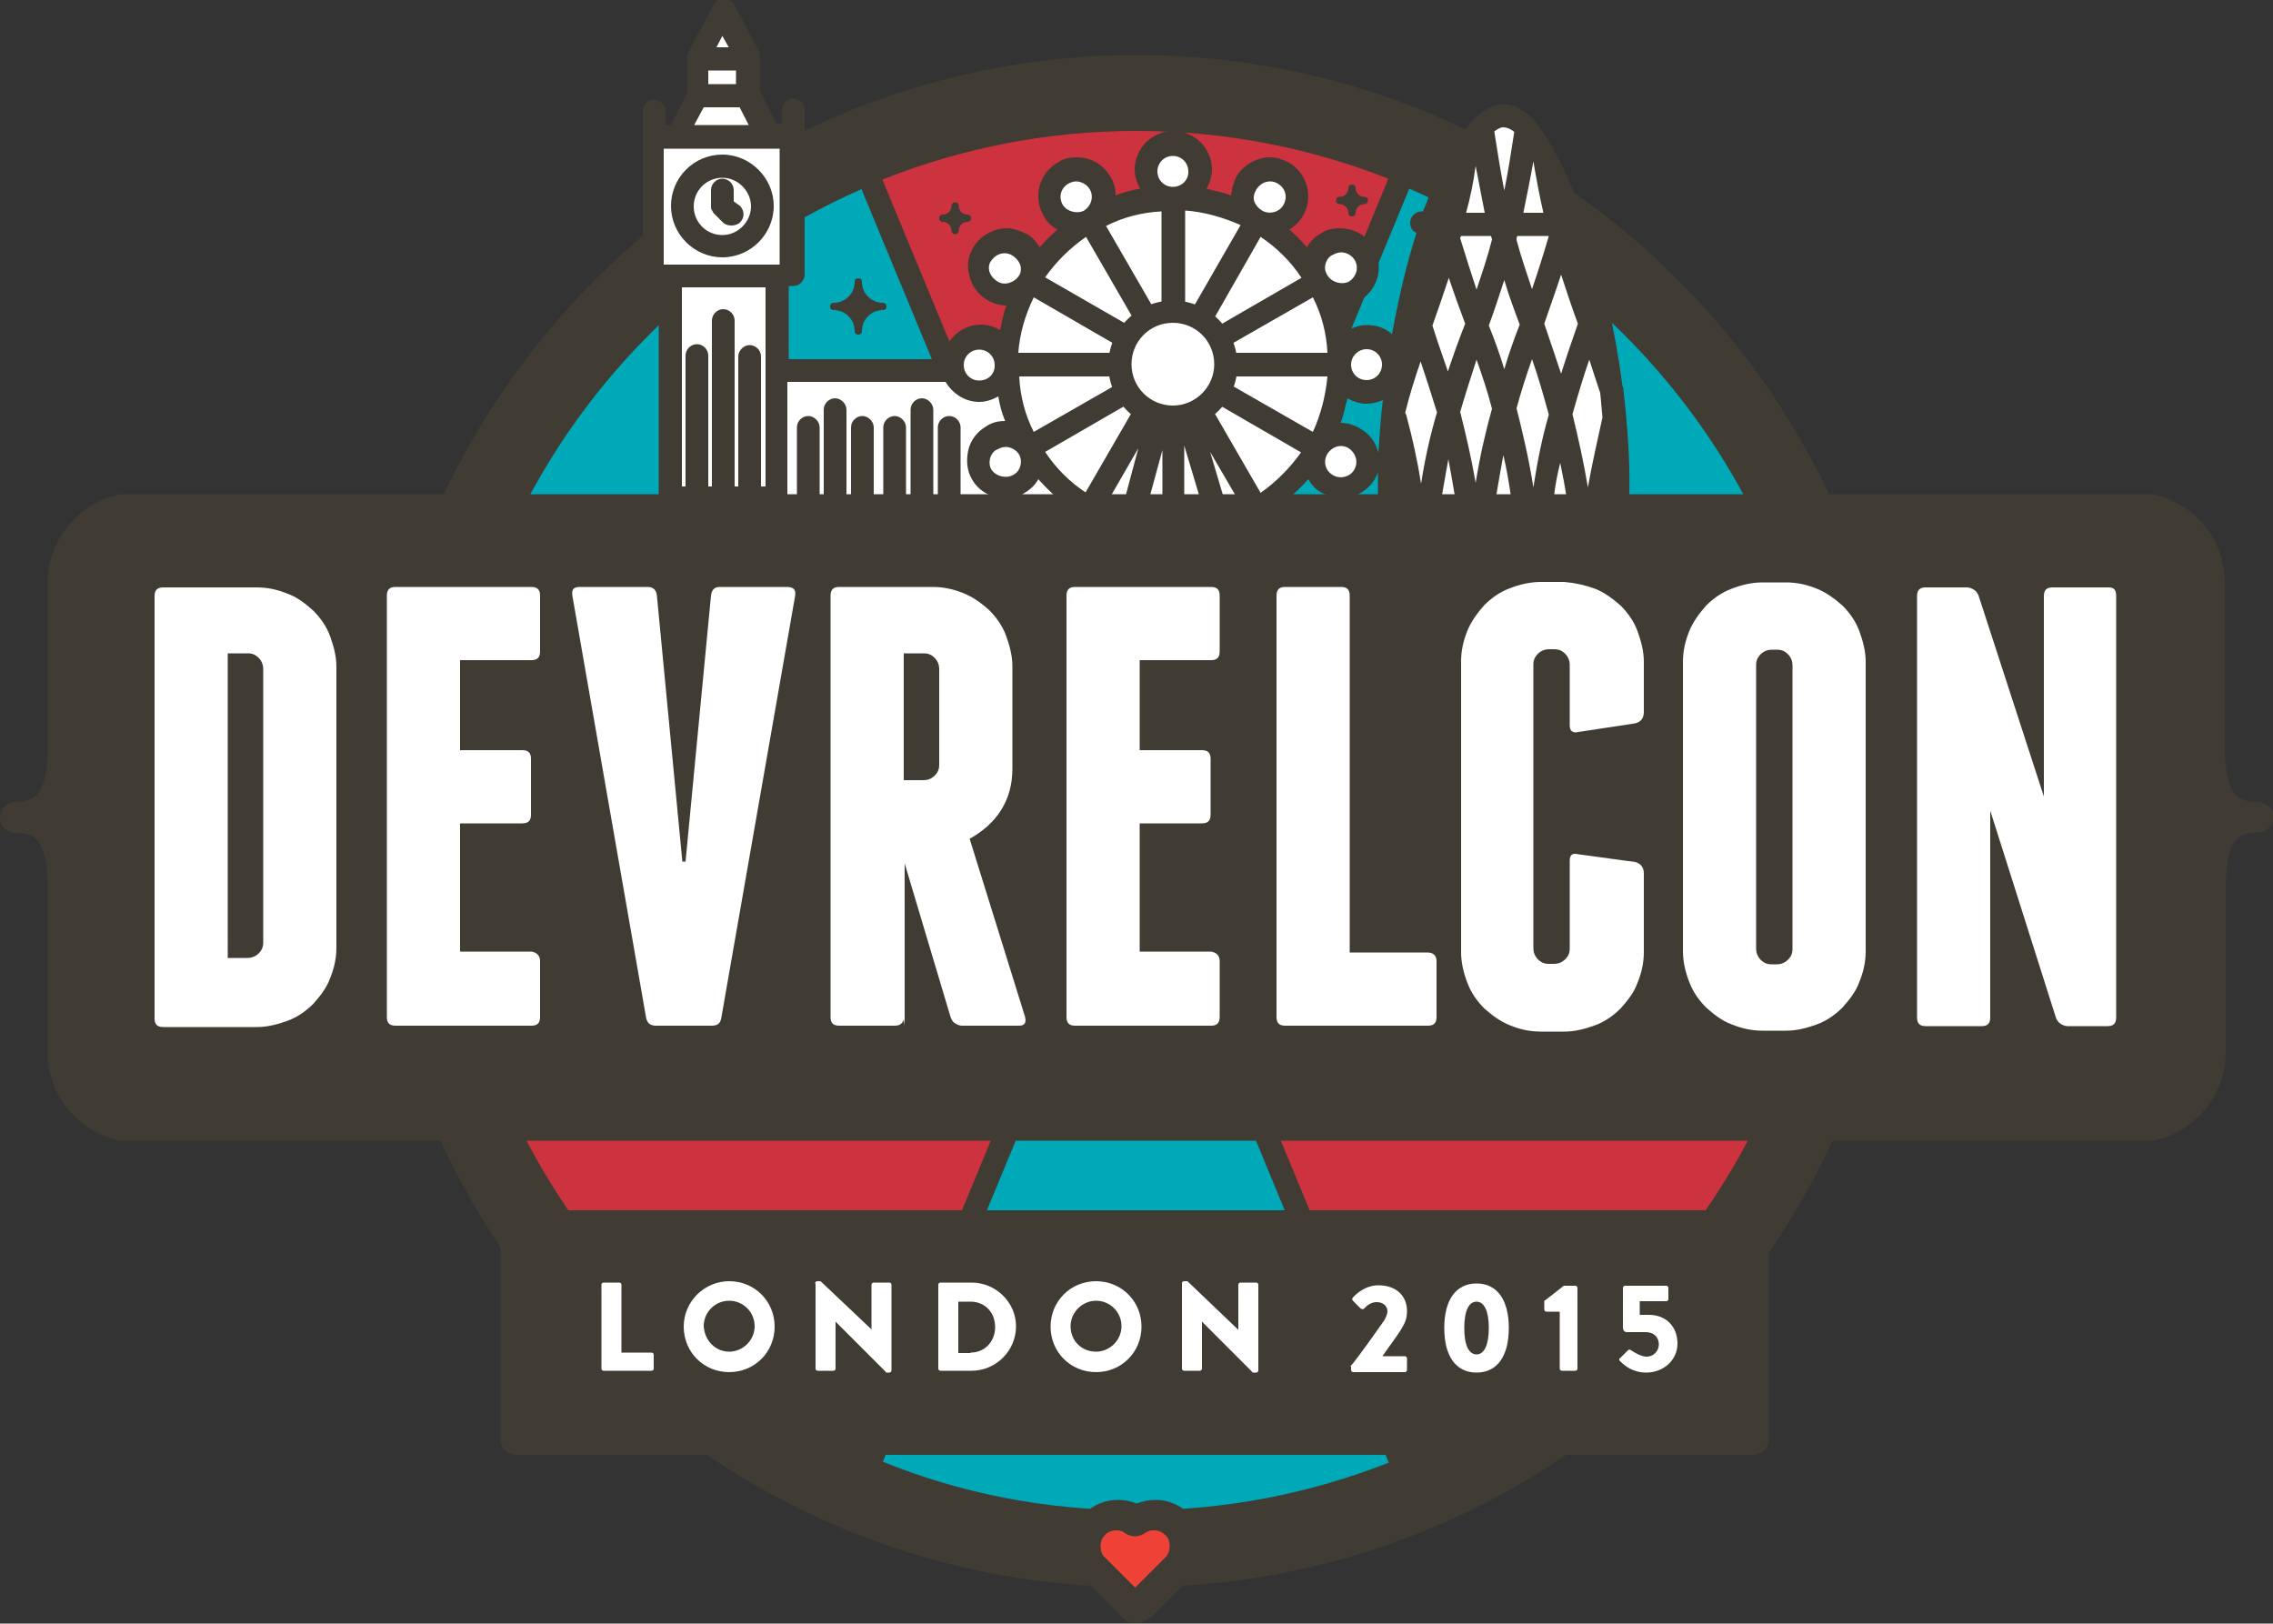<?xml version="1.0"?>

<!-- Generator: Adobe Illustrator 18.1.1, SVG Export Plug-In . SVG Version: 6.00 Build 0)  -->
<svg version="1.1" id="Layer_1" xmlns="http://www.w3.org/2000/svg" xmlns:xlink="http://www.w3.org/1999/xlink" x="0px" y="0px" viewBox="88.3 -274 500 357.1" enable-background="new 88.3 -274 500 357.1" xml:space="preserve" width="500" height="357.1">
<rect x="88.3" y="-274" width="500" height="357.1" fill="#333333" stroke="none"/>
<g>
	<g>
		<path fill="#CC333F" d="M453.9,22.3c14.7-14.7,26.7-32.3,34.8-51.9L340.5-91l61.2,148C421.4,48.9,439.2,37,453.9,22.3z"></path>
	</g>
	<g>
		<path fill="#CC333F" d="M227.5,22.1c14.7,14.7,32.3,26.6,51.9,34.7L340.7-91L193-29.8C201-10.2,212.8,7.4,227.5,22.1z"></path>
	</g>
	<g>
		<path fill="#CC333F" d="M401.9-239c-18.8-7.8-39.4-12.2-61.1-12.2h-0.2c-21.7,0-42.5,4.4-61.2,12.2l61.2,147.8L401.9-239z"></path>
	</g>
	<g>
		<path fill="#00A9B7" d="M338.2,66.6h0.2c21.7,0,42.3-4.4,61.1-12.2l-61.2-148L276.9,54.3C295.7,62.2,316.5,66.6,338.2,66.6z"></path>
	</g>
	<g>
		<path fill="#00A9B7" d="M338.2-93.4l-61.2-147.8c-19.6,8.1-37,20-51.9,34.7c-14.7,14.9-26.6,32.5-34.7,51.9L338.2-93.4z"></path>
	</g>
	<g>
		<path fill="#00A9B7" d="M451.5-206.7c-14.7-14.7-32.5-26.6-51.9-34.7l-61.2,148l148.2-61.4C478.1-174.2,466.2-192,451.5-206.7z"></path>
	</g>
	<path fill="#403B33" d="M338.3-261.9c-92.9,0-168.5,75.6-168.5,168.5S245.5,75.1,338.3,75.1S506.8-0.5,506.8-93.4
		S431.2-261.9,338.3-261.9z M398.6,45.8L342.9-88.6l134.6,55.8C462,2.2,433.7,30.4,398.6,45.8z M393.8,47.7
		c-17.3,6.8-35.9,10.5-55.5,10.5c-19.8,0-38.6-3.7-55.8-10.7l55.6-134.3l21.7,52.1L393.8,47.7z M199.3-33.2l134.1-55.6L277.8,45.7
		C242.8,30.3,214.5,2,199.3-33.2z M277.8-232.4l55.6,134.3l-134.1-55.5C214.5-188.8,242.8-217,277.8-232.4z M359.7-152.2L338-100.2
		l-55.6-134.3c17.3-6.9,36.2-10.7,55.8-10.7s38.2,3.7,55.5,10.5L359.7-152.2z M477.4-153.8L342.7-98l55.6-134.5
		C433.7-217.2,462-189,477.4-153.8z"></path>
	<path fill="#EF4136" d="M347.1,61.4c-1.4-1.4-3-2-4.9-2c-1.5,0-2.9,0.5-4.1,1.4c-1.2-0.8-2.5-1.4-4.1-1.4c-1.9,0-3.6,0.7-4.9,2
		c-1.4,1.4-2,3-2,4.9c0,1.9,0.7,3.6,2,4.9l8.1,8.1c0.2,0.2,0.5,0.3,0.8,0.3c0.3,0,0.7-0.2,0.8-0.3l8.1-8.1c1.4-1.4,2-3,2-4.9
		C349.2,64.4,348.5,62.6,347.1,61.4z"></path>
	<path fill="#403B33" d="M338.2,83c-1.2,0-2.4-0.5-3.2-1.4l-8.1-8.1c-2-2-3-4.6-3-7.3c0-2.7,1-5.4,3-7.3c2-2,4.6-3,7.3-3
		c1.4,0,2.9,0.3,4.1,0.8c1.4-0.5,2.7-0.8,4.1-0.8c2.7,0,5.4,1,7.3,3c2,2,3,4.6,3,7.3c0,2.7-1,5.4-3,7.3l-8.1,8.1
		C340.5,82.5,339.4,83,338.2,83z M333.9,62.6c-1,0-1.9,0.3-2.5,1c-0.7,0.7-1,1.5-1,2.5c0,1,0.3,1.9,1,2.5l6.6,6.6l6.6-6.6
		c0.7-0.7,1-1.5,1-2.5c0-1-0.3-1.9-1-2.5c-1.2-1.2-3.2-1.4-4.6-0.3c-1.2,0.8-2.9,0.8-4.1,0C335.5,62.9,334.8,62.6,333.9,62.6z"></path>
	<g>
		<g>
			<path fill="#FFFFFF" d="M419-248.5c-10.3,0-25.4,41.9-25.4,83.9h50.6C444.4-205.5,429.3-248.5,419-248.5z"></path>
			<path fill="#FFFFFF" d="M346.3-230.4c-20.3,0-36.5,16.4-36.5,36.5c0-3.4-2.7-5.9-5.9-5.9c-3.2,0-5.9,2.7-5.9,5.9H259v-19.5h3.6
				v-30.6h-5.2l-4.6-9v-8.1l-5.6-10.5l-5.6,10.5v8.1l-4.6,9h-5.2v30.6h3.6v48.9h17.8v2.4H328l0,0c5.4,3,11.7,4.9,18.3,4.9
				c20.3,0,36.5-16.4,36.5-36.5C383-214,366.6-230.4,346.3-230.4z"></path>
			<circle fill="#FFFFFF" cx="388.9" cy="-193.7" r="5.9"></circle>
			<circle fill="#FFFFFF" cx="346.3" cy="-236.3" r="5.9"></circle>
			<circle fill="#FFFFFF" cx="367.6" cy="-230.6" r="5.9"></circle>
			<circle fill="#FFFFFF" cx="383.2" cy="-172.4" r="5.9"></circle>
			<circle fill="#FFFFFF" cx="309.4" cy="-215" r="5.9"></circle>
			<circle fill="#FFFFFF" cx="383.2" cy="-215" r="5.9"></circle>
			<circle fill="#FFFFFF" cx="325" cy="-230.6" r="5.9"></circle>
		</g>
		<line fill="none" x1="247.2" y1="-228.5" x2="247.2" y2="-232.1"></line>
		<line fill="none" x1="247.2" y1="-228.5" x2="249" y2="-226.7"></line>
		<line fill="none" x1="231.8" y1="-243.9" x2="231.8" y2="-249.5"></line>
		<line fill="none" x1="262.6" y1="-243.9" x2="262.6" y2="-249.5"></line>
		<line fill="none" x1="247.2" y1="-164.4" x2="247.2" y2="-203.5"></line>
		<line fill="none" x1="241.2" y1="-164.4" x2="241.2" y2="-195.7"></line>
		<line fill="none" x1="253.1" y1="-164.4" x2="253.1" y2="-195.6"></line>
		<line fill="none" x1="272" y1="-164.4" x2="272" y2="-183.9"></line>
		<path fill="#403B33" d="M272-161.9c-1.4,0-2.5-1.2-2.5-2.5v-19.5c0-1.4,1.2-2.5,2.5-2.5s2.5,1.2,2.5,2.5v19.6
			C274.6-162.9,273.4-161.9,272-161.9z"></path>
		<line fill="none" x1="266.1" y1="-164.4" x2="266.1" y2="-180"></line>
		<path fill="#403B33" d="M266.1-161.9c-1.4,0-2.5-1.2-2.5-2.5V-180c0-1.4,1.2-2.5,2.5-2.5s2.5,1.2,2.5,2.5v15.6
			C268.6-162.9,267.5-161.9,266.1-161.9z"></path>
		<line fill="none" x1="278" y1="-164.4" x2="278" y2="-180"></line>
		<path fill="#403B33" d="M278-161.9c-1.4,0-2.5-1.2-2.5-2.5V-180c0-1.4,1.2-2.5,2.5-2.5s2.5,1.2,2.5,2.5v15.6
			C280.5-162.9,279.3-161.9,278-161.9z"></path>
		<line fill="none" x1="291.1" y1="-164.4" x2="291.1" y2="-183.9"></line>
		<path fill="#403B33" d="M291.1-161.9c-1.4,0-2.5-1.2-2.5-2.5v-19.5c0-1.4,1.2-2.5,2.5-2.5s2.5,1.2,2.5,2.5v19.6
			C293.7-162.9,292.5-161.9,291.1-161.9z"></path>
		<line fill="none" x1="285.1" y1="-164.4" x2="285.1" y2="-180"></line>
		<path fill="#403B33" d="M285.1-161.9c-1.4,0-2.5-1.2-2.5-2.5V-180c0-1.4,1.2-2.5,2.5-2.5s2.5,1.2,2.5,2.5v15.6
			C287.6-162.9,286.6-161.9,285.1-161.9z"></path>
		<line fill="none" x1="297.1" y1="-164.4" x2="297.1" y2="-180"></line>
		<path fill="#403B33" d="M297.1-161.9c-1.4,0-2.5-1.2-2.5-2.5V-180c0-1.4,1.2-2.5,2.5-2.5c1.4,0,2.5,1.2,2.5,2.5v15.6
			C299.6-162.9,298.4-161.9,297.1-161.9z"></path>
		<line fill="none" x1="259" y1="-192.2" x2="297.1" y2="-192.2"></line>
		<g>
			<path fill="#403B33" d="M445.4-188.3c0-0.2,0-0.5-0.2-0.7c-0.8-6.3-1.9-12.3-3.2-18.1c0-0.3,0-0.5-0.2-0.8
				c-1.2-5.1-2.4-9.8-3.9-14.2c1-0.3,1.9-1.2,1.9-2.4c0-1.4-1.2-2.5-2.5-2.5h-1c-0.2-0.7-0.5-1.2-0.7-1.9c0-0.5-0.2-0.8-0.5-1.2
				c-1.5-4.1-3.2-7.6-4.9-10.7c-0.2-0.7-0.5-1-0.8-1.5c-1-1.7-2-3-3-4.4c-0.2-0.5-0.7-1-1.2-1.4c-2-2-4.1-3-6.1-3
				c-2,0-3.9,1-5.9,2.7c-0.5,0.2-0.8,0.7-1.2,1.2c-0.8,1-1.9,2.2-2.7,3.4c-0.3,0.3-0.5,0.7-0.7,1c-2,3.4-4.1,7.4-6.1,12.3l0,0
				c-0.3,1-0.8,2-1.2,3h-0.3c-1.4,0-2.5,1.2-2.5,2.5c0,1,0.5,1.9,1.4,2.2c-2.2,6.8-3.9,14.2-5.4,22.3c-1.5-1.4-3.4-2-5.6-2
				c-1.5,0-2.9,0.5-4.2,1.2c-0.3-1.9-0.8-3.7-1.5-5.4c1.5,0,2.9-0.3,4.2-1.2c4.1-2.4,5.4-7.6,3-11.7c-1.5-2.7-4.4-4.2-7.4-4.2
				c-1.5,0-3,0.3-4.2,1.2c-1.4,0.7-2.4,1.9-3,3c-1.2-1.4-2.5-2.7-3.9-3.9c1.2-0.7,2.4-1.9,3-3c2.4-4.1,1-9.3-3-11.7
				c-1.4-0.7-2.7-1.2-4.2-1.2c-3,0-5.9,1.7-7.4,4.2c-0.7,1.4-1,2.7-1.2,4.2c-1.7-0.7-3.6-1-5.4-1.5c0.7-1.2,1.2-2.7,1.2-4.2
				c0-4.7-3.9-8.5-8.5-8.5c-4.7,0-8.5,3.9-8.5,8.5c0,1.5,0.5,2.9,1.2,4.2c-1.9,0.3-3.7,0.8-5.4,1.5c0-1.4-0.3-2.9-1.2-4.2
				c-1.5-2.7-4.4-4.2-7.4-4.2c-1.5,0-3,0.3-4.2,1.2c-4.1,2.4-5.4,7.6-3,11.7c0.7,1.4,1.9,2.4,3,3c-1.4,1.2-2.7,2.5-3.9,3.9
				c-0.7-1.2-1.7-2.4-3-3s-2.7-1.2-4.2-1.2c-3,0-5.9,1.7-7.4,4.2c-1.2,2-1.5,4.2-0.8,6.4c0.5,2.2,2,4.1,3.9,5.2
				c1.2,0.7,2.7,1.2,4.2,1.2c-0.7,1.7-1,3.6-1.4,5.4c-1.2-0.7-2.7-1.2-4.2-1.2c-4.4,0-7.9,3.4-8.5,7.6h-33.8v-16.1h1
				c1.4,0,2.5-1.2,2.5-2.5v-30.6v-5.6c0-1.4-1.2-2.5-2.5-2.5s-2.5,1.2-2.5,2.5v3h-1.2l-3.6-7.1v-7.4c0,0,0,0,0-0.2
				c0-0.2,0-0.2,0-0.3v-0.2v-0.2c0-0.2,0-0.2-0.2-0.3c0,0,0,0,0-0.2l-5.6-10.5c-0.5-0.7-1.4-1.2-2.2-1.2c-0.8,0-1.9,0.5-2.2,1.4
				l-5.6,10.5c0,0,0,0,0,0.2c0,0,0,0.2-0.2,0.3v0.2v0.2c0,0.2,0,0.2,0,0.3c0,0,0,0,0,0.2v7.4l-3.6,7.1h-1.2v-3
				c0-1.4-1.2-2.5-2.5-2.5c-1.4,0-2.5,1.2-2.5,2.5v5.6v30.6c0,1.4,1.2,2.5,2.5,2.5h1v46.3c0,1.4,1.2,2.5,2.5,2.5H259
				c1.4,0,2.5-1.2,2.5-2.5v-25.4h34.8c1.5,2.5,4.2,4.4,7.4,4.4c1.5,0,2.9-0.5,4.2-1.2c0.3,1.9,0.8,3.7,1.5,5.4
				c-1.5,0-2.9,0.3-4.2,1.2c-2,1.2-3.4,3-3.9,5.2s-0.3,4.6,0.8,6.4c1.5,2.7,4.4,4.2,7.4,4.2c1.5,0,3-0.3,4.2-1.2
				c1.4-0.8,2.4-1.9,3-3c2.9,3.2,6.1,6.1,9.8,8.1c0,0,0.2,0,0.2,0.2h0.2c5.8,3.2,12.3,5.2,19.5,5.2s13.7-1.9,19.5-5.2h0.2l0.2-0.2
				c3.7-2.2,6.9-4.9,9.8-8.1c0.7,1.2,1.7,2.4,3,3c1.4,0.7,2.7,1.2,4.2,1.2c3,0,5.9-1.7,7.4-4.2c0.3-0.5,0.5-1,0.7-1.5
				c0,1.7,0,3.4,0,5.1c0,1.4,1.2,2.5,2.5,2.5s2.4-1,2.5-2.2c0,0,0,0,0,0.2c0.2,1.2,1.4,2.2,2.5,2.2c0.2,0,0.2,0,0.3,0
				c0.7-0.2,1.4-0.5,1.7-1c0.3,0.5,1,1,1.7,1c0.2,0,0.3,0,0.3,0c1.2,0,2.4-0.8,2.5-2.2c0.5-2.9,1-5.8,1.5-8.5c0.5,2.7,1,5.4,1.5,8.5
				c0.2,1.2,1.4,2.2,2.5,2.2c0.2,0,0.2,0,0.3,0c1-0.2,1.7-0.8,2-1.7c0.3,0.5,0.8,0.7,1.5,0.8c0.2,0,0.2,0,0.3,0
				c1.2,0,2.4-0.8,2.5-2.2c0.5-3,1-5.8,1.5-8.5c0.7,2.9,1.2,5.9,1.7,9.3c0.2,1.2,1.4,2.2,2.5,2.2c0.2,0,0.2,0,0.3,0
				c0.8-0.2,1.5-0.7,1.9-1.4c0.3,0.7,1,1.2,1.9,1.4c0.2,0,0.3,0,0.3,0c1.2,0,2.4-0.8,2.5-2.2c0.3-2.7,0.8-5.2,1.4-7.6
				c0.5,2.4,1,4.9,1.4,7.6c0.2,1.2,1.4,2.2,2.5,2.2c0.2,0,0.2,0,0.3,0c0.8-0.2,1.5-0.7,1.9-1.4c0.3,0.7,1,1.2,1.9,1.4
				c0.2,0,0.3,0,0.3,0c1,0,1.7-0.5,2.2-1.4c0.5,0.8,1.2,1.4,2.2,1.4c1.4,0,2.5-1.2,2.5-2.5C446.9-172.4,446.3-180.5,445.4-188.3z
				 M247.2-266.1l1.4,2.5h-2.7L247.2-266.1z M244.1-258.5h6.1v3h-6.1V-258.5z M243.1-250.4h7.9l2,3.9h-12L243.1-250.4z M256.5-167
				h-0.8v-28.6c0-1.4-1.2-2.5-2.5-2.5s-2.5,1.2-2.5,2.5v28.6h-0.8v-36.5c0-1.4-1.2-2.5-2.5-2.5c-1.4,0-2.5,1.2-2.5,2.5v36.5h-0.8
				v-28.8c0-1.4-1.2-2.5-2.5-2.5c-1.4,0-2.5,1.2-2.5,2.5v28.8h-0.8v-43.8h18.4v43.8H256.5z M260-215.8h-1h-23.7h-1v-25.5h2.7h20.1
				h2.7v25.5H260z M303.7-190.3c-1.9,0-3.4-1.5-3.4-3.4s1.5-3.4,3.4-3.4s3.4,1.5,3.4,3.4C307.2-191.8,305.7-190.3,303.7-190.3z
				 M388.9-197.2c1.9,0,3.4,1.5,3.4,3.4c0,1.9-1.5,3.4-3.4,3.4s-3.4-1.5-3.4-3.4C385.5-195.7,387.1-197.2,388.9-197.2z M379.9-216
				c0.2-0.8,0.8-1.7,1.7-2c0.5-0.3,1.2-0.5,1.7-0.5c1.2,0,2.4,0.7,3,1.7c1,1.7,0.3,3.7-1.2,4.7c-1.5,0.8-3.7,0.3-4.7-1.2
				C379.8-214.2,379.6-215,379.9-216z M377.1-208.6c1.9,3.7,3,7.9,3.2,12.2h-24.5L377.1-208.6z M364.7-232.4c0.7-1,1.7-1.7,3-1.7
				c0.7,0,1.2,0.2,1.7,0.5c1.7,1,2.2,3,1.2,4.7c-0.8,1.5-3,2.2-4.7,1.2c-0.8-0.5-1.4-1.2-1.7-2C363.9-230.6,364.2-231.6,364.7-232.4
				z M365.6-221.9c3.6,2.4,6.6,5.4,9,9l-21.1,12.2L365.6-221.9z M361.2-224.5L349-203.3v-24.4C353.2-227.4,357.3-226.2,361.2-224.5z
				 M323.3-233.6c0.5-0.3,1.2-0.5,1.7-0.5c1.2,0,2.4,0.7,3,1.7c1,1.7,0.3,3.7-1.2,4.7c-1.5,0.8-3.7,0.3-4.7-1.2
				C321.1-230.6,321.6-232.6,323.3-233.6z M327.2-221.9l12.2,21.1L318.2-213C320.6-216.4,323.6-219.4,327.2-221.9z M315.7-208.6
				l21.1,12.2h-24.5C312.6-200.6,313.8-204.7,315.7-208.6z M315.7-179c-1.9-3.7-3-7.9-3.2-12.2H337L315.7-179z M307.7-212.1
				c-0.8-0.5-1.4-1.2-1.7-2c-0.3-0.8-0.2-1.9,0.3-2.5c0.7-1,1.7-1.7,3-1.7c0.7,0,1.2,0.2,1.7,0.5c0.8,0.5,1.4,1.2,1.7,2
				s0.2,1.9-0.3,2.5C311.4-211.8,309.2-211.1,307.7-212.1z M311.1-169.5c-1.5,0.8-3.7,0.3-4.7-1.2c-0.5-0.8-0.5-1.7-0.3-2.5
				s0.8-1.7,1.7-2c0.5-0.3,1.2-0.5,1.7-0.5c1.2,0,2.4,0.7,3,1.7C313.3-172.5,312.8-170.3,311.1-169.5z M318.2-174.6l21.1-12.2
				l-12.2,21.1C323.6-168,320.6-171,318.2-174.6z M343.8-159.7c-4.4-0.3-8.5-1.5-12.2-3.4l7.1-12.3l-2.7,10.1
				c-0.3,1.4,0.5,2.7,1.9,3c0.2,0,0.5,0.2,0.7,0.2c1.2,0,2.2-0.7,2.4-1.9l3-11v15.2H343.8z M343.8-203.2l-12.2-21.1
				c3.7-1.9,7.9-3,12.2-3.2V-203.2z M346.3-232.9c-1.9,0-3.4-1.5-3.4-3.4s1.5-3.4,3.4-3.4s3.4,1.5,3.4,3.4
				C349.8-234.5,348.3-232.9,346.3-232.9z M348.8-159.9v-16.1l3.6,12c0.3,1.2,1.4,1.9,2.4,1.9c0.2,0,0.5,0,0.7-0.2
				c1.4-0.3,2.2-1.9,1.7-3.2l-2.7-9.1l6.6,11.3C357.3-161.2,353.2-160,348.8-159.9z M365.6-165.6l-12.2-21.1l21.1,12.2
				C372-171,369-168,365.6-165.6z M377.1-179l-21.3-12.2h24.5C379.9-186.9,378.8-182.7,377.1-179z M386.2-170.7
				c-0.8,1.5-3,2.2-4.7,1.2c-1.7-1-2.2-3-1.2-4.7c0.7-1,1.7-1.7,3-1.7c0.7,0,1.2,0.2,1.7,0.5C386.5-174.4,387.2-172.4,386.2-170.7z
				 M391.5-174.4c-0.5-2.2-1.9-4.2-4.1-5.4c-1.2-0.7-2.7-1.2-4.2-1.2c0.7-1.7,1-3.6,1.5-5.4c1.2,0.7,2.7,1.2,4.2,1.2
				c1.2,0,2.4-0.3,3.6-0.8C392-182.2,391.8-178.3,391.5-174.4z M425.6-238.5c0.7,4.1,1.4,7.8,2.2,11.3h-4.4
				C424.1-230.7,424.9-234.5,425.6-238.5z M422.1-222.1h6.9c-1.2,4.1-2.4,7.9-3.7,11.7c-1.2-3.6-2.4-7.1-3.4-10.8
				C421.9-221.6,421.9-221.8,422.1-222.1z M419-246c0.7,0,1.5,0.3,2.4,1c-0.7,4.6-1.4,9-2.2,12.9c-0.8-4.1-1.5-8.5-2.2-13
				C417.7-245.6,418.3-246,419-246z M412.9-237.5c0.7,3.7,1.4,7.1,2,10.3h-4.1C411.7-230.4,412.4-233.8,412.9-237.5z M409.7-222.1
				h6.6c0,0.3,0.2,0.5,0.2,0.8c-1,3.9-2.2,7.4-3.4,11c-1.2-3.6-2.4-7.4-3.6-11.3C409.5-221.9,409.7-221.9,409.7-222.1z M400.9-167.6
				c-0.8-5.1-1.9-10-3.2-14.9c0-0.2-0.2-0.5-0.3-0.7c1-4.1,2.2-7.8,3.4-11.3c1.2,3.6,2.4,7.3,3.6,11.2
				C403-178.6,401.8-173.4,400.9-167.6z M406.8-192.3c-1.2-3.6-2.4-6.8-3.4-10.1c1.2-3.4,2.4-6.8,3.6-10.5c1.2,3.6,2.4,6.9,3.6,10.1
				C409.2-199.3,408-195.9,406.8-192.3z M412.9-167.8c-1-5.8-2.2-10.8-3.4-15.6c1.2-4.1,2.4-7.8,3.6-11.5c1.2,3.4,2.4,6.9,3.4,10.8
				C415.1-179.1,413.9-173.9,412.9-167.8z M419.2-192.8c-1-3.4-2.2-6.6-3.4-9.6c1.2-3.2,2.2-6.4,3.4-10c1,3.4,2.2,6.6,3.4,9.8
				C421.4-199.6,420.2-196.2,419.2-192.8z M425.6-166.8c-1-6.4-2.4-12.2-3.7-17.4c1-3.7,2.2-7.4,3.4-10.8c1.4,3.9,2.5,7.9,3.7,12.2
				C427.6-178,426.5-172.7,425.6-166.8z M431.7-191.8c-1.2-3.7-2.5-7.4-3.7-11c1.2-3.6,2.5-7.1,3.7-10.8c1.2,3.7,2.4,7.3,3.7,10.8
				C434.1-199.1,432.9-195.6,431.7-191.8z M437.6-166.8c-1-5.9-2.2-11.2-3.4-16.1c1.2-4.2,2.4-8.3,3.7-12c0.8,2.4,1.5,4.7,2.4,7.3
				l0,0c0.2,1.7,0.3,3.6,0.5,5.4C439.7-177.1,438.5-172,437.6-166.8z"></path>
			<path fill="#403B33" d="M247.2-240c-6.3,0-11.3,5.1-11.3,11.3s5.1,11.3,11.3,11.3s11.3-5.1,11.3-11.3
				C258.5-234.8,253.4-240,247.2-240z M247.2-222.3c-3.6,0-6.3-2.9-6.3-6.3c0-3.6,2.9-6.3,6.3-6.3s6.3,2.9,6.3,6.3
				S250.6-222.3,247.2-222.3z"></path>
			<path fill="#403B33" d="M249.7-229.7v-2.5c0-1.4-1.2-2.5-2.5-2.5c-1.4,0-2.5,1.2-2.5,2.5v3.6c0,0.3,0,0.7,0.2,0.8l0,0
				c0.2,0.3,0.3,0.7,0.5,0.8l1.9,1.9c0.5,0.5,1.2,0.7,1.9,0.7s1.4-0.2,1.9-0.7c1-1,1-2.5,0-3.6L249.7-229.7z"></path>
		</g>
		<g>
			<path fill="#403B33" d="M282.5-207.4c-2.5,0-4.6-2-4.6-4.6c0-0.5-0.3-0.8-0.8-0.8s-0.8,0.3-0.8,0.8c0,2.5-2,4.6-4.6,4.6
				c-0.5,0-0.8,0.3-0.8,0.8s0.3,0.8,0.8,0.8c2.5,0,4.6,2,4.6,4.6c0,0.5,0.3,0.8,0.8,0.8s0.8-0.3,0.8-0.8c0-2.5,2-4.6,4.6-4.6
				c0.5,0,0.8-0.3,0.8-0.8S282.9-207.4,282.5-207.4z"></path>
			<path fill="#403B33" d="M301.1-226.8c-1,0-1.9-0.8-1.9-1.9c0-0.5-0.3-0.8-0.8-0.8s-0.8,0.3-0.8,0.8c0,1-0.8,1.9-1.9,1.9
				c-0.5,0-0.8,0.3-0.8,0.8s0.3,0.8,0.8,0.8c1,0,1.9,0.8,1.9,1.9c0,0.5,0.3,0.8,0.8,0.8s0.8-0.3,0.8-0.8c0-1,0.8-1.9,1.9-1.9
				c0.5,0,0.8-0.3,0.8-0.8S301.6-226.8,301.1-226.8z"></path>
			<path fill="#403B33" d="M388.4-230.7c-1,0-1.9-0.8-1.9-1.9c0-0.5-0.3-0.8-0.8-0.8s-0.8,0.3-0.8,0.8c0,1-0.8,1.9-1.9,1.9
				c-0.5,0-0.8,0.3-0.8,0.8c0,0.5,0.3,0.8,0.8,0.8c1,0,1.9,0.8,1.9,1.9c0,0.5,0.3,0.8,0.8,0.8s0.8-0.3,0.8-0.8c0-1,0.8-1.9,1.9-1.9
				c0.5,0,0.8-0.3,0.8-0.8C389.3-230.4,388.9-230.7,388.4-230.7z"></path>
		</g>
		<rect x="310.9" y="-192.8" fill="none" width="16.2" height="29.9"></rect>
		<rect x="253.9" y="-192.8" fill="none" width="57" height="29.9"></rect>
		<polygon fill="#403B33" points="260,-162.9 260,-192.8 298.4,-192.8 298.4,-194.5 258.5,-194.5 258.5,-161.2 310.9,-161.2 
			310.9,-162.9 		"></polygon>
		<circle fill="#FFFFFF" cx="346.3" cy="-193.7" r="11.7"></circle>
		<path fill="#403B33" d="M346.3-179.5c-7.9,0-14.2-6.4-14.2-14.2s6.4-14.2,14.2-14.2s14.2,6.4,14.2,14.2S354.2-179.5,346.3-179.5z
			 M346.3-203c-5.1,0-9.1,4.1-9.1,9.1c0,5.1,4.1,9.1,9.1,9.1s9.1-4.1,9.1-9.1C355.4-198.9,351.4-203,346.3-203z"></path>
	</g>
	<g>
		<g>
			<path fill="#403B33" d="M474-7.8H201.8c-1.9,0-3.4,1.5-3.4,3.4v47c0,1.9,1.5,3.4,3.4,3.4H474c1.9,0,3.4-1.5,3.4-3.4v-47
				C477.4-6.3,475.9-7.8,474-7.8z"></path>
			<path fill="#FFFFFF" d="M220.6,8.6c0-0.3,0.2-0.5,0.5-0.5h3.4c0.3,0,0.5,0.2,0.5,0.5v14.9h6.6c0.3,0,0.5,0.2,0.5,0.5v3
				c0,0.3-0.2,0.5-0.5,0.5h-10.5c-0.3,0-0.5-0.2-0.5-0.5C220.6,27,220.6,8.6,220.6,8.6z"></path>
			<path fill="#FFFFFF" d="M248.7,7.8c5.6,0,10,4.4,10,10s-4.4,10-10,10s-10-4.4-10-10S243.3,7.8,248.7,7.8z M248.7,23.3
				c3,0,5.6-2.5,5.6-5.6s-2.5-5.6-5.6-5.6s-5.6,2.5-5.6,5.6C243.3,21,245.8,23.3,248.7,23.3z"></path>
			<path fill="#FFFFFF" d="M267.6,8.3c0-0.3,0.2-0.5,0.5-0.5h0.7L280,18.4l0,0V8.6c0-0.3,0.2-0.5,0.5-0.5h3.4c0.3,0,0.5,0.2,0.5,0.5
				v18.8c0,0.3-0.2,0.5-0.5,0.5h-0.5c0,0-0.3,0-0.3-0.2l-11-11l0,0V27c0,0.3-0.2,0.5-0.5,0.5h-3.4c-0.3,0-0.5-0.2-0.5-0.5V8.3z"></path>
			<path fill="#FFFFFF" d="M294.7,8.6c0-0.3,0.2-0.5,0.5-0.5h6.8c5.4,0,9.8,4.4,9.8,9.6c0,5.4-4.4,9.8-9.8,9.8h-6.8
				c-0.3,0-0.5-0.2-0.5-0.5C294.7,27,294.7,8.6,294.7,8.6z M301.8,23.5c3.2,0,5.4-2.5,5.4-5.6c0-3.2-2.2-5.6-5.4-5.6h-2.7v11.3h2.7
				V23.5z"></path>
			<path fill="#FFFFFF" d="M329.4,7.8c5.6,0,10,4.4,10,10s-4.4,10-10,10c-5.6,0-10-4.4-10-10S323.8,7.8,329.4,7.8z M329.4,23.3
				c3,0,5.6-2.5,5.6-5.6s-2.5-5.6-5.6-5.6c-3,0-5.6,2.5-5.6,5.6C323.8,21,326.3,23.3,329.4,23.3z"></path>
			<path fill="#FFFFFF" d="M348.3,8.3c0-0.3,0.2-0.5,0.5-0.5h0.7l11.2,10.7l0,0V8.6c0-0.3,0.2-0.5,0.5-0.5h3.4
				c0.3,0,0.5,0.2,0.5,0.5v18.8c0,0.3-0.2,0.5-0.5,0.5H364c0,0-0.3,0-0.3-0.2l-11-11l0,0V27c0,0.3-0.2,0.5-0.5,0.5h-3.4
				c-0.3,0-0.5-0.2-0.5-0.5V8.3z"></path>
			<path fill="#FFFFFF" d="M385.4,26.5c1.7-2,5.8-7.8,7.4-10.1c0.3-0.5,0.7-1.4,0.7-2c0-1-0.8-2-2.4-2c-1.2,0-2.2,0.8-2.7,1.4
				c-0.2,0.2-0.5,0.2-0.8,0l-1.7-1.7c-0.2-0.2-0.2-0.5,0-0.7c0,0,2.2-2.7,5.6-2.7c4.1,0,6.3,2.5,6.3,5.6c0,1.5-0.3,2.4-1,3.6
				c-0.8,1.5-3.2,4.6-4.4,6.4h4.9c0.3,0,0.5,0.2,0.5,0.5v2.5c0,0.3-0.2,0.5-0.5,0.5H386c-0.3,0-0.5-0.2-0.5-0.5v-0.7H385.4z"></path>
			<path fill="#FFFFFF" d="M406,18.1c0-6.1,2.5-9.8,7.1-9.8s7.1,3.7,7.1,9.8s-2.5,9.8-7.1,9.8S406,24.2,406,18.1z M415.8,18.1
				c0-3.7-1-5.8-2.7-5.8s-2.7,2-2.7,5.8s1,5.8,2.7,5.8S415.8,21.8,415.8,18.1z"></path>
			<path fill="#FFFFFF" d="M431.2,14.5h-2.7c-0.3,0-0.5-0.2-0.5-0.5v-1.7c0-0.2,0-0.3,0.2-0.3l4.1-3.2h2.5c0.3,0,0.5,0.2,0.5,0.5V27
				c0,0.3-0.2,0.5-0.5,0.5h-2.9c-0.3,0-0.5-0.2-0.5-0.5V14.5H431.2z"></path>
			<path fill="#FFFFFF" d="M444.7,24.7l1.7-1.7c0.2-0.2,0.5-0.2,0.7,0c0,0,2,1.4,3.4,1.4c1.5,0,2.7-1.2,2.7-2.7c0-1.5-1-2.7-2.9-2.7
				h-4.2c-0.5,0-0.8-0.5-0.8-1V9.3c0-0.3,0.2-0.5,0.5-0.5h9c0.3,0,0.5,0.2,0.5,0.5v2.4c0,0.3-0.2,0.5-0.5,0.5H449v3h2
				c3.9,0,6.3,2.7,6.3,6.3c0,3.6-3,6.4-6.9,6.4c-2.9,0-4.7-1.5-5.6-2.4C444.4,25.2,444.4,24.8,444.7,24.7z"></path>
		</g>
		<g>
			<path fill="#403B33" d="M584.8-97.6c-4.7,0-7.1-2-7.1-12.9V-146c0-9.3-6.6-17.4-15.9-19.3c-0.2,0-0.5,0-0.7,0H115.4
				c-0.2,0-0.5,0-0.7,0c-9.1,1.9-15.9,10-15.9,19.3v35.5c0,10.8-2.4,12.9-7.1,12.9c-1.9,0-3.4,1.5-3.4,3.4s1.5,3.4,3.4,3.4
				c4.7,0,7.1,2,7.1,12.9v35.5c0,9.3,6.6,17.4,15.9,19.3c0.2,0,0.5,0,0.7,0h445.9c0.2,0,0.5,0,0.7,0c9.1-1.9,15.9-10,15.9-19.3V-78
				c0-11,2.4-12.9,7.1-12.9c1.9,0,3.4-1.5,3.4-3.4S586.6-97.6,584.8-97.6z"></path>
			<path fill="#FFFFFF" d="M144.8-144.8c2.4,0,4.6,0.5,6.8,1.4c2.2,0.8,3.9,2.2,5.6,3.7c1.5,1.5,2.9,3.4,3.7,5.6
				c0.8,2.2,1.4,4.4,1.4,6.8v61.7c0,2.4-0.5,4.6-1.4,6.8c-0.8,2.2-2.2,3.9-3.7,5.6c-1.5,1.5-3.4,2.9-5.6,3.7
				c-2.2,0.8-4.4,1.4-6.8,1.4h-20.6c-1.4,0-1.9-0.7-1.9-1.9v-92.9c0-1.4,0.7-1.9,1.9-1.9H144.8z M146.2-126.9c0-0.8-0.3-1.7-1-2.4
				s-1.4-1-2.4-1h-4.4v67h4.4c0.8,0,1.7-0.3,2.4-1s1-1.4,1-2.4V-126.9z"></path>
			<path fill="#FFFFFF" d="M207.1-62.6v12.3c0,1.4-0.7,1.9-1.9,1.9h-29.9c-1.4,0-1.9-0.7-1.9-1.9v-92.7c0-1.4,0.7-1.9,1.9-1.9h29.9
				c1.4,0,1.9,0.7,1.9,1.9v12.3c0,1.4-0.7,1.9-1.9,1.9h-15.7v19.8h13.7c1.4,0,1.9,0.7,1.9,1.9v12.3c0,1.4-0.7,1.9-1.9,1.9h-13.7
				v28.2h15.7C206.4-64.5,207.1-63.8,207.1-62.6z"></path>
			<path fill="#FFFFFF" d="M263.2-142.9L247-50.3c-0.2,1.4-0.8,1.9-2.2,1.9h-12.2c-1.4,0-2-0.7-2.2-1.9l-16.2-92.7
				c-0.2-1.4,0.3-1.9,1.7-1.9h14.9c1.2,0,1.9,0.7,2,1.9l5.6,58.5h0.7l5.6-58.5c0.2-1.4,0.8-1.9,2-1.9h14.9
				C262.9-144.8,263.4-144.3,263.2-142.9z"></path>
			<path fill="#FFFFFF" d="M313.8-50.3c0.3,1.4-0.2,1.9-1.4,1.9h-12.5c-0.5,0-1-0.2-1.5-0.5c-0.5-0.3-0.8-0.8-1-1.4l-10.1-33.8v35.7
				l-0.2-1.4c-0.2,0.8-0.8,1.4-1.9,1.4h-12.3c-1.4,0-1.9-0.7-1.9-1.9v-92.7c0-1.4,0.7-1.9,1.9-1.9h20.6c2.4,0,4.6,0.5,6.8,1.4
				s3.9,2.2,5.6,3.7c1.5,1.5,2.9,3.4,3.7,5.6c0.8,2.2,1.4,4.4,1.4,6.8v22.5c0,3.4-0.8,6.4-2.5,9.1c-1.7,2.7-4.1,4.7-6.9,6.3
				L313.8-50.3z M287.1-102.4h4.4c0.8,0,1.7-0.3,2.4-1c0.7-0.7,1-1.4,1-2.4v-21.1c0-0.8-0.3-1.7-1-2.4c-0.7-0.7-1.4-1-2.4-1h-4.4
				V-102.4z"></path>
			<path fill="#FFFFFF" d="M356.6-62.6v12.3c0,1.4-0.7,1.9-1.9,1.9h-29.9c-1.4,0-1.9-0.7-1.9-1.9v-92.7c0-1.4,0.7-1.9,1.9-1.9h29.9
				c1.4,0,1.9,0.7,1.9,1.9v12.3c0,1.4-0.7,1.9-1.9,1.9H339v19.8h13.7c1.4,0,1.9,0.7,1.9,1.9v12.3c0,1.4-0.7,1.9-1.9,1.9H339v28.2
				h15.7C355.9-64.5,356.6-63.8,356.6-62.6z"></path>
			<path fill="#FFFFFF" d="M404.3-62.6v12.3c0,1.4-0.7,1.9-1.9,1.9h-18.6h-0.3h-0.2H371c-1.4,0-1.9-0.7-1.9-1.9v-92.7
				c0-1.4,0.7-1.9,1.9-1.9h12.3c1.4,0,1.9,0.7,1.9,1.9v78.5h17.1C403.6-64.5,404.3-63.8,404.3-62.6z"></path>
			<path fill="#FFFFFF" d="M439.2-144.5c2,0.8,3.9,2.2,5.6,3.7c1.5,1.5,2.9,3.4,3.7,5.6c0.8,2.2,1.4,4.4,1.4,6.8v11
				c0,1.4-0.7,2.2-1.9,2.5l-12.5,1.9c-1.2,0.3-1.9-0.2-1.9-1.4v-13.4c0-0.8-0.3-1.7-1-2.4c-0.7-0.7-1.4-1-2.4-1H429
				c-0.8,0-1.7,0.3-2.4,1s-1,1.4-1,2.4v62.4c0,0.8,0.3,1.7,1,2.4c0.7,0.7,1.4,1,2.4,1h1.2c0.8,0,1.7-0.3,2.4-1c0.7-0.7,1-1.4,1-2.4
				v-19.3c0-1.4,0.7-1.7,1.9-1.4l12.5,1.7c1.2,0.3,1.9,1.2,1.9,2.5v17.3c0,2.4-0.5,4.6-1.4,6.8c-0.8,2.2-2.2,3.9-3.7,5.6
				c-1.5,1.5-3.4,2.9-5.6,3.7c-2.2,0.8-4.4,1.4-6.8,1.4h-5.2c-2.4,0-4.6-0.5-6.8-1.4s-3.9-2.2-5.6-3.7c-1.5-1.5-2.9-3.4-3.7-5.6
				c-0.8-2-1.4-4.4-1.4-6.8v-63.9c0-2.4,0.5-4.6,1.4-6.8c0.8-2,2.2-3.9,3.7-5.6c1.5-1.5,3.4-2.9,5.6-3.7c2-0.8,4.4-1.4,6.8-1.4h5.2
				C434.8-145.8,437-145.3,439.2-144.5z"></path>
			<path fill="#FFFFFF" d="M498.7-64.8c0,2.4-0.5,4.6-1.4,6.8c-0.8,2.2-2.2,3.9-3.7,5.6c-1.5,1.5-3.4,2.9-5.6,3.7s-4.4,1.4-6.8,1.4
				H476c-2.4,0-4.6-0.5-6.8-1.4c-2.2-0.8-3.9-2.2-5.6-3.7c-1.5-1.5-2.9-3.4-3.7-5.6c-0.8-2-1.4-4.4-1.4-6.8v-63.6
				c0-2.4,0.5-4.6,1.4-6.8c0.8-2,2.2-3.9,3.7-5.6c1.5-1.5,3.4-2.9,5.6-3.7c2-0.8,4.4-1.4,6.8-1.4h5.2c2.4,0,4.6,0.5,6.8,1.4
				c2,0.8,3.9,2.2,5.6,3.7c1.5,1.5,2.9,3.4,3.7,5.6c0.8,2.2,1.4,4.4,1.4,6.8V-64.8z M482.6-127.7c0-0.8-0.3-1.7-1-2.4
				c-0.7-0.7-1.4-1-2.4-1h-1.2c-0.8,0-1.7,0.3-2.4,1s-1,1.4-1,2.4v62.4c0,0.8,0.3,1.7,1,2.4c0.7,0.7,1.4,1,2.4,1h1.2
				c0.8,0,1.7-0.3,2.4-1s1-1.4,1-2.4V-127.7z"></path>
			<path fill="#FFFFFF" d="M553.8-142.9v92.7c0,1.4-0.7,1.9-1.9,1.9h-8.8c-0.5,0-1-0.2-1.5-0.5c-0.5-0.3-0.8-0.8-1-1.2l-14.5-45.7
				v45.5c0,1.4-0.7,1.9-1.9,1.9h-12.3c-1.4,0-1.9-0.7-1.9-1.9v-92.7c0-1.4,0.7-1.9,1.9-1.9h9.1c0.5,0,1,0.2,1.5,0.5
				c0.5,0.3,0.8,0.8,1,1.2l14.4,44.3v-44.1c0-1.4,0.7-1.9,1.9-1.9h12.3C553.3-144.8,553.8-144.3,553.8-142.9z"></path>
		</g>
	</g>
</g>
</svg>
